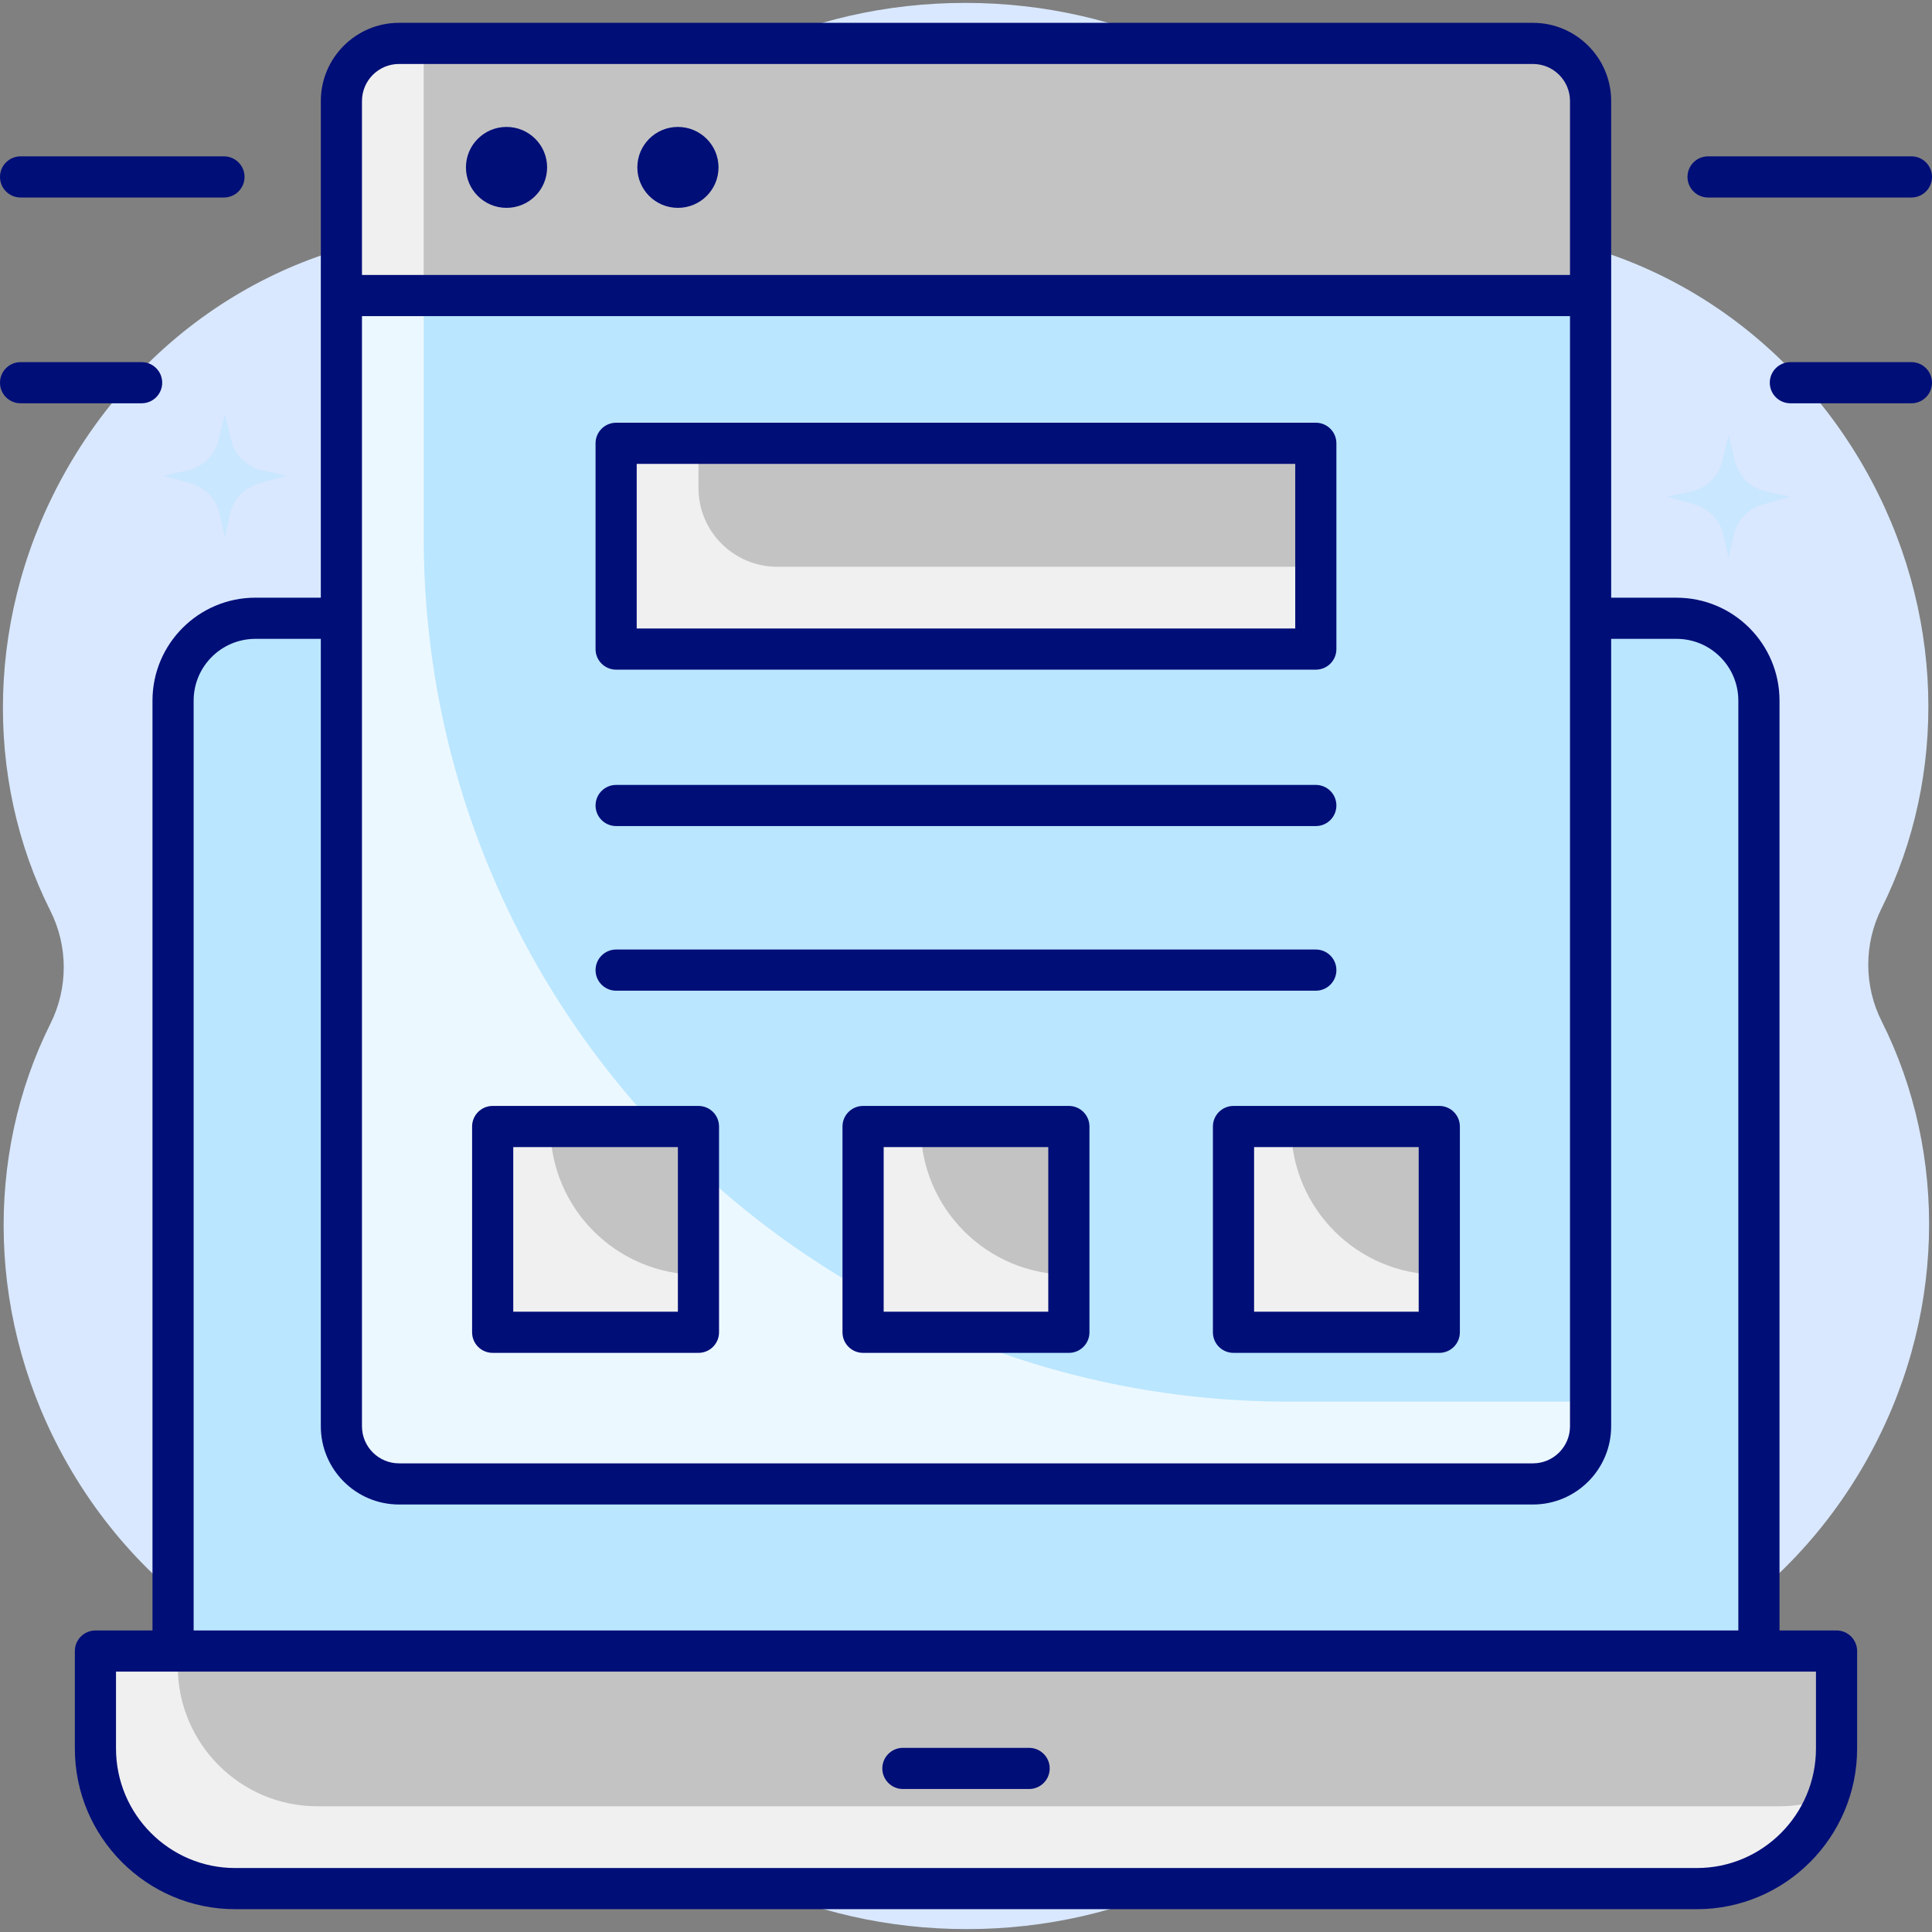 <svg xmlns="http://www.w3.org/2000/svg" width="70" height="70" viewBox="0 0 70 70" fill="none"><rect x="0" y="0" width="70" height="70" fill="#808080" stroke="none"/><g clip-path="url(#clip0_63_4148)"><path d="M68.176 37.002C67.53 35.718 67.529 34.199 68.171 32.913C70.554 28.143 70.506 22.108 67.532 16.921C64.27 11.231 58.372 8.102 52.559 8.357C51.079 8.422 49.651 7.749 48.756 6.569C45.797 2.674 40.729 0.105 34.974 0.105C29.205 0.105 24.128 2.685 21.172 6.596C20.277 7.78 18.847 8.457 17.364 8.397C11.567 8.162 5.694 11.29 2.442 16.963C-0.54 22.166 -0.58 28.221 1.824 32.998C2.47 34.282 2.471 35.801 1.829 37.087C-0.554 41.857 -0.505 47.892 2.468 53.079C5.73 58.769 11.629 61.898 17.441 61.643C18.921 61.578 20.349 62.252 21.245 63.431C24.204 67.326 29.271 69.895 35.026 69.895C40.795 69.895 45.872 67.314 48.828 63.404C49.723 62.22 51.153 61.543 52.636 61.603C58.433 61.838 64.306 58.71 67.558 53.036C70.541 47.834 70.581 41.779 68.176 37.002Z" fill="#D9E8FF"></path><path opacity="0.5" d="M9.517 17.05L10.384 17.233L9.382 17.518C8.854 17.667 8.451 18.095 8.333 18.63L8.147 19.47L7.961 18.63C7.843 18.095 7.44 17.667 6.912 17.518L5.91 17.233L6.777 17.05C7.338 16.931 7.781 16.501 7.916 15.944L8.147 14.997L8.378 15.944C8.513 16.501 8.957 16.931 9.517 17.05Z" fill="#BAE6FF"></path><path opacity="0.5" d="M64.002 17.811L64.868 17.995L63.866 18.279C63.339 18.429 62.936 18.856 62.817 19.392L62.631 20.232L62.446 19.392C62.327 18.856 61.924 18.429 61.397 18.279L60.395 17.995L61.261 17.811C61.822 17.692 62.265 17.262 62.401 16.705L62.631 15.758L62.862 16.705C62.998 17.263 63.441 17.692 64.002 17.811Z" fill="#BAE6FF"></path><path d="M6.271 59.908V25.384C6.271 23.737 7.606 22.401 9.253 22.401H60.746C62.394 22.401 63.729 23.737 63.729 25.384V59.908H6.271Z" fill="#BAE6FF"></path><path d="M3.458 59.821V63.351C3.458 66.155 5.723 68.428 8.518 68.428H61.482C64.276 68.428 66.542 66.155 66.542 63.351V59.821H3.458Z" fill="#C3C3C3"></path><path d="M11.501 65.445C8.706 65.445 6.44 63.172 6.44 60.369V59.821H3.458V63.351C3.458 66.155 5.724 68.428 8.518 68.428H61.482C63.653 68.428 65.503 67.056 66.222 65.13C65.674 65.334 65.082 65.445 64.464 65.445H11.501Z" fill="#F0F0F0"></path><path d="M37.287 64.819H32.713C32.302 64.819 31.968 64.485 31.968 64.073C31.968 63.662 32.302 63.328 32.713 63.328H37.287C37.699 63.328 38.033 63.662 38.033 64.073C38.033 64.485 37.699 64.819 37.287 64.819Z" fill="#000E78"></path><path d="M55.542 1.572H14.457C13.304 1.572 12.369 2.507 12.369 3.66V51.678C12.369 52.831 13.304 53.765 14.457 53.765H55.542C56.695 53.765 57.63 52.831 57.63 51.678V3.66C57.63 2.507 56.695 1.572 55.542 1.572Z" fill="#BAE6FF"></path><path d="M15.352 19.467V1.572H14.457C13.304 1.572 12.369 2.507 12.369 3.66V51.678C12.369 52.831 13.304 53.765 14.457 53.765H55.542C56.695 53.765 57.63 52.831 57.63 51.678V50.783H46.667C29.372 50.783 15.352 36.762 15.352 19.467Z" fill="#ECF8FF"></path><path d="M22.324 16.061H47.675V23.517H22.324V16.061Z" fill="#C3C3C3"></path><path d="M25.307 16.061H22.324V23.517H47.675V20.535H28.162C26.585 20.535 25.307 19.257 25.307 17.68V16.061Z" fill="#F0F0F0"></path><path d="M47.675 24.263H22.324C21.912 24.263 21.578 23.929 21.578 23.517V16.061C21.578 15.65 21.912 15.316 22.324 15.316H47.675C48.087 15.316 48.42 15.65 48.42 16.061V23.517C48.42 23.929 48.087 24.263 47.675 24.263ZM23.069 22.772H46.929V16.807H23.069V22.772Z" fill="#000E78"></path><path d="M17.851 40.816H25.307V48.272H17.851V40.816Z" fill="#C3C3C3"></path><path d="M19.938 40.816H17.851V48.272H25.307V46.184C22.342 46.184 19.938 43.781 19.938 40.816Z" fill="#F0F0F0"></path><path d="M25.306 49.017H17.85C17.438 49.017 17.105 48.684 17.105 48.272V40.816C17.105 40.404 17.438 40.07 17.85 40.07H25.306C25.718 40.07 26.052 40.404 26.052 40.816V48.272C26.052 48.684 25.718 49.017 25.306 49.017ZM18.596 47.526H24.561V41.561H18.596V47.526Z" fill="#000E78"></path><path d="M31.271 40.816H38.728V48.272H31.271V40.816Z" fill="#C3C3C3"></path><path d="M33.359 40.816H31.271V48.272H38.728V46.184C35.763 46.184 33.359 43.781 33.359 40.816Z" fill="#F0F0F0"></path><path d="M38.727 49.017H31.271C30.859 49.017 30.525 48.684 30.525 48.272V40.816C30.525 40.404 30.859 40.07 31.271 40.07H38.727C39.139 40.07 39.473 40.404 39.473 40.816V48.272C39.473 48.684 39.139 49.017 38.727 49.017ZM32.017 47.526H37.981V41.561H32.017V47.526Z" fill="#000E78"></path><path d="M44.692 40.816H52.148V48.272H44.692V40.816Z" fill="#C3C3C3"></path><path d="M46.78 40.816H44.692V48.272H52.148V46.184C49.184 46.184 46.78 43.781 46.78 40.816Z" fill="#F0F0F0"></path><path d="M52.148 49.017H44.692C44.28 49.017 43.946 48.684 43.946 48.272V40.816C43.946 40.404 44.28 40.07 44.692 40.07H52.148C52.56 40.07 52.894 40.404 52.894 40.816V48.272C52.894 48.684 52.56 49.017 52.148 49.017ZM45.438 47.526H51.402V41.561H45.438V47.526Z" fill="#000E78"></path><path d="M47.675 29.93H22.324C21.912 29.93 21.578 29.596 21.578 29.184C21.578 28.772 21.912 28.439 22.324 28.439H47.675C48.087 28.439 48.42 28.772 48.42 29.184C48.42 29.596 48.087 29.93 47.675 29.93Z" fill="#000E78"></path><path d="M47.675 35.895H22.324C21.912 35.895 21.578 35.561 21.578 35.149C21.578 34.737 21.912 34.403 22.324 34.403H47.675C48.087 34.403 48.42 34.737 48.42 35.149C48.42 35.561 48.087 35.895 47.675 35.895Z" fill="#000E78"></path><path d="M57.63 3.66C57.63 2.507 56.695 1.572 55.542 1.572H14.457C13.304 1.572 12.369 2.507 12.369 3.66V10.707H57.63V3.66Z" fill="#C3C3C3"></path><path d="M14.457 1.572C13.304 1.572 12.369 2.507 12.369 3.66V10.707H15.352V1.572H14.457Z" fill="#F0F0F0"></path><path d="M66.542 59.075H64.475V25.384C64.475 23.328 62.802 21.656 60.746 21.656H58.376V3.66C58.376 2.098 57.105 0.827 55.542 0.827H14.457C12.895 0.827 11.624 2.098 11.624 3.66V21.655H9.253C7.197 21.655 5.525 23.328 5.525 25.384V59.075H3.458C3.046 59.075 2.712 59.409 2.712 59.821V63.351C2.712 66.561 5.316 69.173 8.518 69.173H61.481C64.683 69.173 67.287 66.561 67.287 63.351V59.821C67.287 59.409 66.953 59.075 66.542 59.075ZM13.115 9.781V3.66C13.115 2.92 13.717 2.318 14.457 2.318H55.542C56.282 2.318 56.884 2.92 56.884 3.66V9.781V9.962H13.115V9.781ZM13.115 11.453H56.884V51.678C56.884 52.418 56.282 53.02 55.542 53.02H14.457C13.717 53.02 13.115 52.418 13.115 51.678V11.453ZM7.016 25.384C7.016 24.15 8.019 23.147 9.253 23.147H11.624V51.678C11.624 53.24 12.895 54.511 14.457 54.511H55.542C57.104 54.511 58.375 53.24 58.375 51.678V23.147H60.746C61.98 23.147 62.983 24.15 62.983 25.384V59.075H7.016V25.384ZM65.796 63.351C65.796 65.739 63.861 67.682 61.481 67.682H8.518C6.139 67.682 4.203 65.739 4.203 63.351V60.566H65.796V63.351Z" fill="#000E78"></path><path d="M18.352 7.531C19.165 7.531 19.823 6.875 19.823 6.065C19.823 5.255 19.165 4.599 18.352 4.599C17.54 4.599 16.882 5.255 16.882 6.065C16.882 6.875 17.54 7.531 18.352 7.531Z" fill="#000E78"></path><path d="M24.562 7.531C25.375 7.531 26.033 6.875 26.033 6.065C26.033 5.255 25.375 4.599 24.562 4.599C23.75 4.599 23.092 5.255 23.092 6.065C23.092 6.875 23.75 7.531 24.562 7.531Z" fill="#000E78"></path><path d="M69.255 7.156H61.886C61.474 7.156 61.141 6.822 61.141 6.41C61.141 5.998 61.474 5.665 61.886 5.665H69.255C69.667 5.665 70 5.998 70 6.41C70 6.822 69.667 7.156 69.255 7.156Z" fill="#000E78"></path><path d="M69.255 14.612H64.869C64.457 14.612 64.123 14.278 64.123 13.866C64.123 13.454 64.457 13.121 64.869 13.121H69.255C69.666 13.121 70 13.454 70 13.866C70 14.278 69.666 14.612 69.255 14.612Z" fill="#000E78"></path><path d="M8.114 7.156H0.746C0.334 7.156 0 6.822 0 6.41C0 5.998 0.334 5.665 0.746 5.665H8.114C8.526 5.665 8.86 5.998 8.86 6.41C8.86 6.822 8.526 7.156 8.114 7.156Z" fill="#000E78"></path><path d="M5.132 14.612H0.746C0.334 14.612 0 14.278 0 13.866C0 13.454 0.334 13.121 0.746 13.121H5.132C5.543 13.121 5.877 13.454 5.877 13.866C5.877 14.278 5.543 14.612 5.132 14.612Z" fill="#000E78"></path></g><defs><clipPath id="clip0_63_4148"><rect width="70" height="70" fill="white"></rect></clipPath></defs></svg>